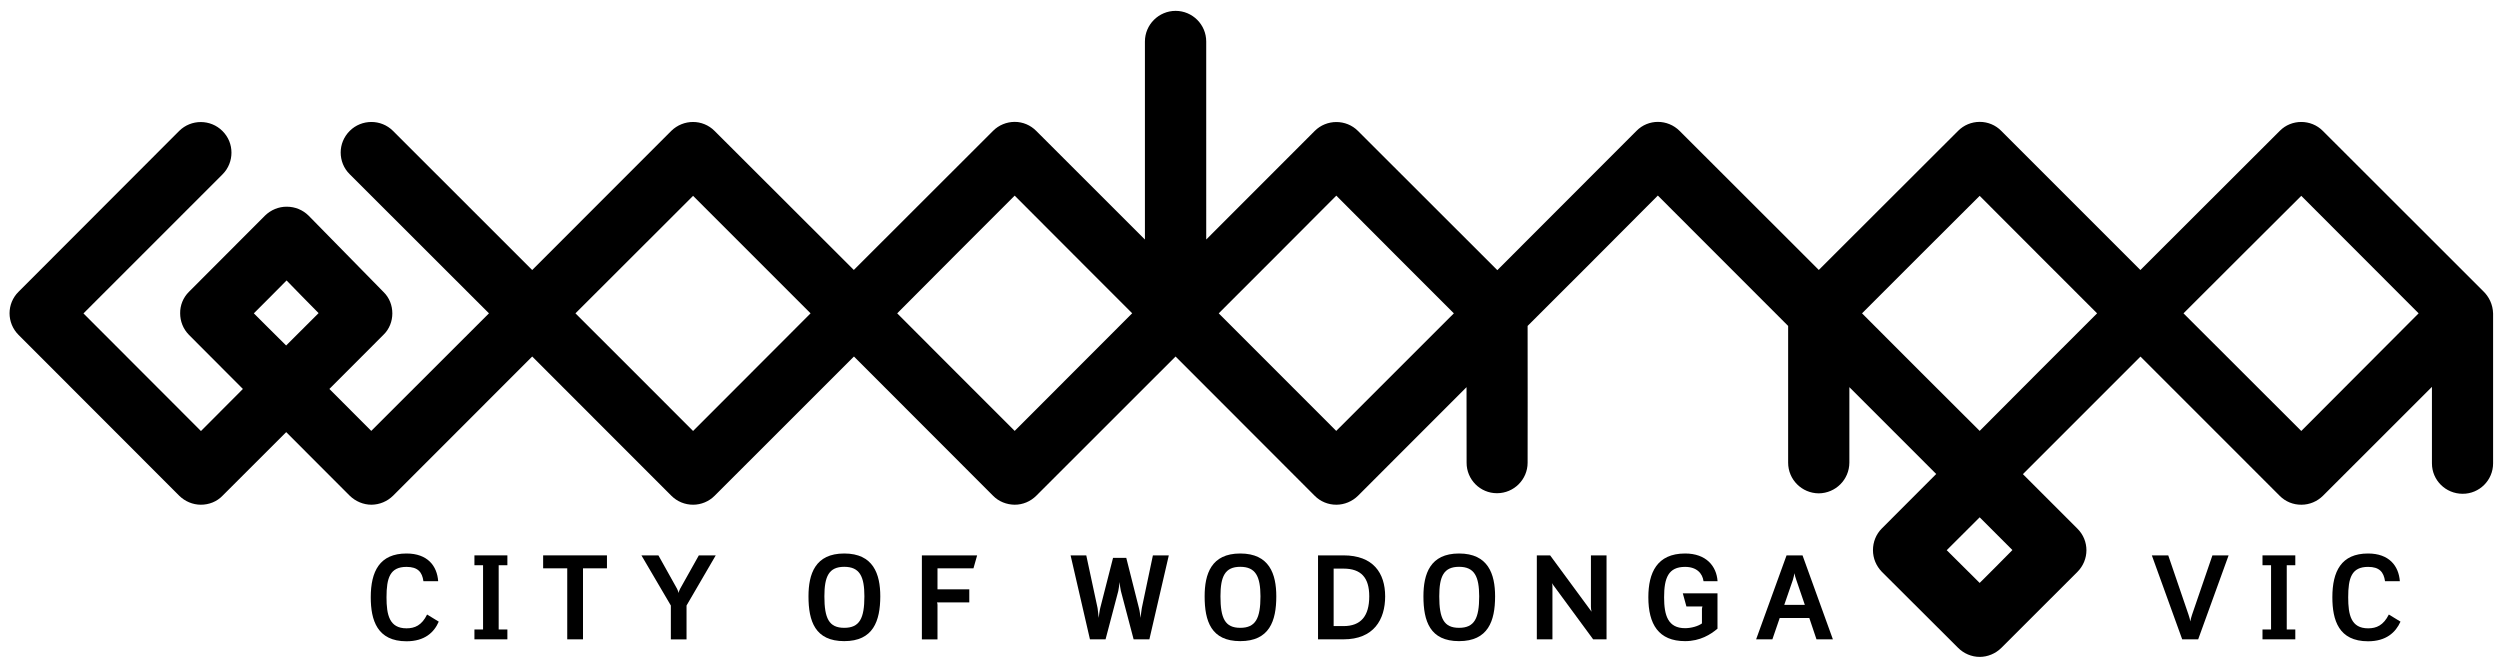 <svg xmlns="http://www.w3.org/2000/svg" xmlns:xlink="http://www.w3.org/1999/xlink" id="Layer_1" x="0px" y="0px" viewBox="0 0 347.47 91.3" style="enable-background:new 0 0 347.47 91.3;" xml:space="preserve"><style type="text/css">	.st0{fill:#000000;}</style><g>	<path class="st0" d="M345.1,40.43l-22.26-22.24c-1.63-1.65-4.36-1.65-5.98,0l-19.37,19.34l-19.34-19.34  c-0.78-0.8-1.86-1.25-2.99-1.25c-1.14,0-2.22,0.45-3.01,1.25l-19.36,19.33l-19.35-19.33c-1.66-1.65-4.35-1.68-6,0.01l-19.33,19.35  l-19.37-19.35c-1.64-1.65-4.36-1.65-6.01,0l-15.08,15.09V5.77c0-2.36-1.92-4.26-4.25-4.26c-2.35,0-4.27,1.91-4.27,4.26v27.52  l-15.1-15.09c-0.8-0.81-1.87-1.26-2.99-1.26c-1.13,0-2.23,0.45-3.02,1.25l-19.35,19.33L99.32,18.2c-1.65-1.66-4.33-1.66-6.02-0.01  L73.97,37.53L54.62,18.19c-1.65-1.65-4.36-1.65-6.02,0.01c-0.83,0.84-1.25,1.91-1.25,2.99c0,1.1,0.41,2.19,1.25,3.02  c0,0,14.84,14.84,19.36,19.34c-3.82,3.81-12.54,12.53-16.36,16.34c-1.34-1.35-3.03-3.05-5.82-5.83c3.34-3.33,7.5-7.51,7.5-7.51  c0.85-0.81,1.25-1.92,1.25-2.99c0-1.09-0.4-2.18-1.23-2.98L42.89,29.97c-0.8-0.79-1.87-1.24-3.03-1.24  c-1.12-0.01-2.21,0.44-3.03,1.24L26.27,40.55c-0.83,0.82-1.25,1.91-1.23,3c0,1.08,0.4,2.16,1.23,3c0,0,4.15,4.17,7.49,7.51  c-2.78,2.79-4.48,4.48-5.83,5.85c-3.81-3.82-12.54-12.54-16.33-16.35c4.5-4.5,19.34-19.34,19.34-19.34c0.83-0.83,1.23-1.93,1.23-3  c0-1.11-0.41-2.17-1.25-3.01c-1.66-1.66-4.36-1.66-6.02-0.01L2.58,40.55c-1.67,1.65-1.67,4.33,0,6L24.91,68.9  c0.8,0.79,1.89,1.25,3.01,1.25c1.13,0,2.23-0.43,3.01-1.25c0,0,4.62-4.62,8.85-8.84c4.22,4.23,8.83,8.84,8.83,8.84  c0.81,0.79,1.9,1.25,3.02,1.25c1.12-0.01,2.2-0.46,3-1.25l19.34-19.35L93.31,68.9c0.81,0.81,1.88,1.25,3.02,1.25  c1.12,0,2.21-0.45,3-1.25l19.36-19.35l19.33,19.35c0.79,0.81,1.89,1.24,3.01,1.25c1.13,0,2.2-0.45,3-1.25l19.36-19.35l19.33,19.35  c0.8,0.81,1.87,1.25,3.01,1.25c1.13,0,2.22-0.46,3.02-1.25l15.08-15.09l0.01,10.5c-0.01,2.34,1.89,4.25,4.23,4.24  c2.34,0,4.25-1.9,4.25-4.24c0,0,0.02-16.06,0-19.01c1.92-1.89,13.9-13.89,18.1-18.12c4.23,4.23,16.21,16.22,18.11,18.12v19.01  c0,2.34,1.89,4.24,4.25,4.26c2.36-0.02,4.25-1.92,4.26-4.27V53.81l12.07,12.07l-7.56,7.57c-0.8,0.8-1.23,1.88-1.23,3.01  c0,1.15,0.45,2.2,1.23,3.01l10.6,10.57c0.79,0.79,1.87,1.26,3.01,1.26c1.09,0,2.19-0.45,2.99-1.24l10.58-10.57  c1.68-1.68,1.68-4.36,0-6.02l-7.57-7.57l16.34-16.34l19.35,19.35c0.8,0.81,1.88,1.25,3.02,1.24c1.12,0,2.19-0.45,2.99-1.24  l15.15-15.14V64.4c0,2.35,1.91,4.23,4.27,4.23c2.32,0.01,4.23-1.88,4.23-4.23V43.58C346.48,42.32,345.94,41.22,345.1,40.43   M39.77,48.02c-2-1.97-3.44-3.43-4.49-4.47c1.85-1.85,2.7-2.69,4.55-4.57c1.82,1.88,2.64,2.7,4.45,4.54  C43.24,44.57,41.79,46.02,39.77,48.02 M96.33,59.9c-3.82-3.82-12.53-12.55-16.35-16.35c3.82-3.82,12.53-12.52,16.35-16.33  c3.8,3.81,12.52,12.52,16.33,16.33C108.88,47.36,100.13,56.08,96.33,59.9 M141.03,59.89c-3.83-3.81-12.55-12.55-16.33-16.34  c3.78-3.82,12.49-12.52,16.33-16.36c3.79,3.82,12.53,12.54,16.33,16.35C153.56,47.35,144.82,56.08,141.03,59.89 M185.72,59.89  c-3.8-3.81-12.52-12.53-16.33-16.34c3.81-3.82,12.54-12.52,16.34-16.36c3.8,3.84,12.54,12.55,16.34,16.36  C198.27,47.35,189.53,56.08,185.72,59.89 M275.15,81.02c-1.86-1.84-2.72-2.69-4.58-4.55c1.86-1.86,2.71-2.72,4.58-4.57  c1.84,1.85,2.71,2.7,4.55,4.55C277.86,78.33,276.99,79.18,275.15,81.02 M275.15,59.89c-3.83-3.8-12.55-12.53-16.35-16.34  c3.8-3.82,12.53-12.52,16.35-16.33c3.78,3.81,12.52,12.52,16.32,16.33C287.66,47.35,278.93,56.08,275.15,59.89 M319.85,59.9  c-3.82-3.81-12.55-12.54-16.37-16.35c3.83-3.82,12.55-12.54,16.37-16.33c3.8,3.8,12.52,12.52,16.31,16.33  C332.37,47.36,323.65,56.08,319.85,59.9"></path>	<path class="st0" d="M56.5,89.13c-4.07,0-4.97-2.92-4.97-6.12c0-3.59,1.23-6.08,4.97-6.08c2.93,0,4.25,1.73,4.4,3.85h-2.05  c-0.17-1.27-0.78-1.99-2.35-1.99c-2.3,0-2.78,1.53-2.78,4.23c0,2.43,0.39,4.31,2.78,4.31c1.15,0,2.12-0.41,2.86-1.92l1.62,0.99  C60.33,87.91,59.01,89.13,56.5,89.13"></path>	<polygon class="st0" points="65.94,88.86 65.94,87.49 67.14,87.49 67.14,78.56 65.94,78.56 65.94,77.19 70.52,77.19 70.52,78.56   69.31,78.56 69.31,87.49 70.52,87.49 70.52,88.86  "></polygon>	<polygon class="st0" points="81.03,78.99 81.03,88.86 78.84,88.86 78.84,78.99 75.49,78.99 75.49,77.19 84.36,77.19 84.36,78.99    "></polygon>	<path class="st0" d="M95.42,84.16v4.71h-2.18v-4.71l-4.09-6.97h2.36l2.59,4.64c0.08,0.15,0.19,0.44,0.22,0.6  c0.01-0.16,0.13-0.45,0.21-0.6l2.6-4.64h2.35L95.42,84.16"></path>	<path class="st0" d="M117.34,89.11c-4.05,0-4.97-2.77-4.97-6.22c0-3.12,0.93-5.96,4.97-5.96c4.03,0,5.01,2.84,5.01,5.96  C122.34,86.33,121.36,89.11,117.34,89.11 M117.34,78.78c-2.14,0-2.76,1.34-2.76,4.1c0,3.07,0.64,4.38,2.76,4.38  c2.14,0,2.8-1.32,2.8-4.38C120.14,80.13,119.49,78.78,117.34,78.78"></path>	<path class="st0" d="M135.3,78.99h-5v2.92h4.42v1.82h-4.48c0.05,0.12,0.06,0.29,0.06,0.35v4.79h-2.17V77.19h7.68L135.3,78.99"></path>	<path class="st0" d="M159.75,88.86h-2.19l-1.77-6.72c-0.09-0.39-0.14-0.83-0.18-1.24c-0.05,0.41-0.11,0.93-0.18,1.24l-1.77,6.72  h-2.17l-2.69-11.67h2.18l1.57,7.32c0.07,0.39,0.12,1.09,0.15,1.37c0.04-0.28,0.12-0.98,0.22-1.37l1.78-6.97h1.84l1.76,6.97  c0.11,0.4,0.19,1.07,0.22,1.37c0.05-0.3,0.1-0.98,0.18-1.37l1.54-7.32h2.21L159.75,88.86"></path>	<path class="st0" d="M172.38,89.11c-4.04,0-4.95-2.77-4.95-6.22c0-3.12,0.92-5.96,4.95-5.96c4.04,0,5.01,2.84,5.01,5.96  C177.39,86.33,176.42,89.11,172.38,89.11 M172.38,78.78c-2.13,0-2.75,1.34-2.75,4.1c0,3.07,0.64,4.38,2.75,4.38  c2.14,0,2.81-1.32,2.81-4.38C175.18,80.13,174.53,78.78,172.38,78.78"></path>	<path class="st0" d="M186.73,88.86h-3.54V77.19h3.54c4.12,0,5.79,2.45,5.79,5.7C192.52,86.12,190.93,88.86,186.73,88.86   M186.73,79.03h-1.37v7.99h1.37c2.43,0,3.58-1.41,3.58-4.14C190.31,80.29,189.18,79.03,186.73,79.03"></path>	<path class="st0" d="M202.79,89.11c-4.04,0-4.95-2.77-4.95-6.22c0-3.12,0.92-5.96,4.95-5.96c4.04,0,5.01,2.84,5.01,5.96  C207.8,86.33,206.82,89.11,202.79,89.11 M202.79,78.78c-2.14,0-2.75,1.34-2.75,4.1c0,3.07,0.63,4.38,2.75,4.38  c2.14,0,2.8-1.32,2.8-4.38C205.58,80.13,204.94,78.78,202.79,78.78"></path>	<path class="st0" d="M221.43,88.86l-5.74-7.81c0.07,0.16,0.08,0.34,0.08,0.47v7.34h-2.17V77.19h1.85l5.76,7.83  c-0.06-0.22-0.09-0.47-0.09-0.71v-7.12h2.17v11.67H221.43"></path>	<path class="st0" d="M234.21,89.11c-3.69,0-5.11-2.35-5.11-6.1c0-3.39,1.19-6.08,5.11-6.08c2.93,0,4.37,1.76,4.51,3.85h-1.95  c-0.15-1.1-0.96-1.99-2.56-1.99c-2.33,0-2.92,1.53-2.92,4.23c0,2.54,0.55,4.29,2.92,4.29c0.86,0,1.82-0.28,2.34-0.66v-2.01  c0-0.12,0.04-0.22,0.07-0.35h-2.23l-0.5-1.82h4.82v4.91C237.76,88.18,236.31,89.11,234.21,89.11"></path>	<path class="st0" d="M252.47,88.86l-1-2.97h-4.11l-1.02,2.97h-2.26l4.23-11.67h2.22l4.22,11.67H252.47 M249.66,80.59  c-0.12-0.31-0.22-0.71-0.25-0.92c-0.04,0.22-0.13,0.62-0.22,0.92l-1.2,3.48h2.86L249.66,80.59z"></path>	<path class="st0" d="M305.52,88.86h-2.22l-4.22-11.67h2.28l2.82,8.25c0.11,0.32,0.22,0.72,0.25,0.93c0.04-0.23,0.13-0.64,0.24-0.93  l2.83-8.25h2.25L305.52,88.86"></path>	<polygon class="st0" points="314.46,88.86 314.46,87.49 315.65,87.49 315.65,78.56 314.46,78.56 314.46,77.19 319.02,77.19   319.02,78.56 317.83,78.56 317.83,87.49 319.02,87.49 319.02,88.86  "></polygon>	<path class="st0" d="M329.13,89.13c-4.07,0-4.96-2.92-4.96-6.12c0-3.59,1.23-6.08,4.96-6.08c2.94,0,4.26,1.73,4.42,3.85h-2.06  c-0.18-1.27-0.78-1.99-2.35-1.99c-2.3,0-2.77,1.53-2.77,4.23c0,2.43,0.39,4.31,2.77,4.31c1.16,0,2.12-0.41,2.88-1.92l1.62,0.99  C332.96,87.91,331.64,89.13,329.13,89.13"></path></g></svg>
